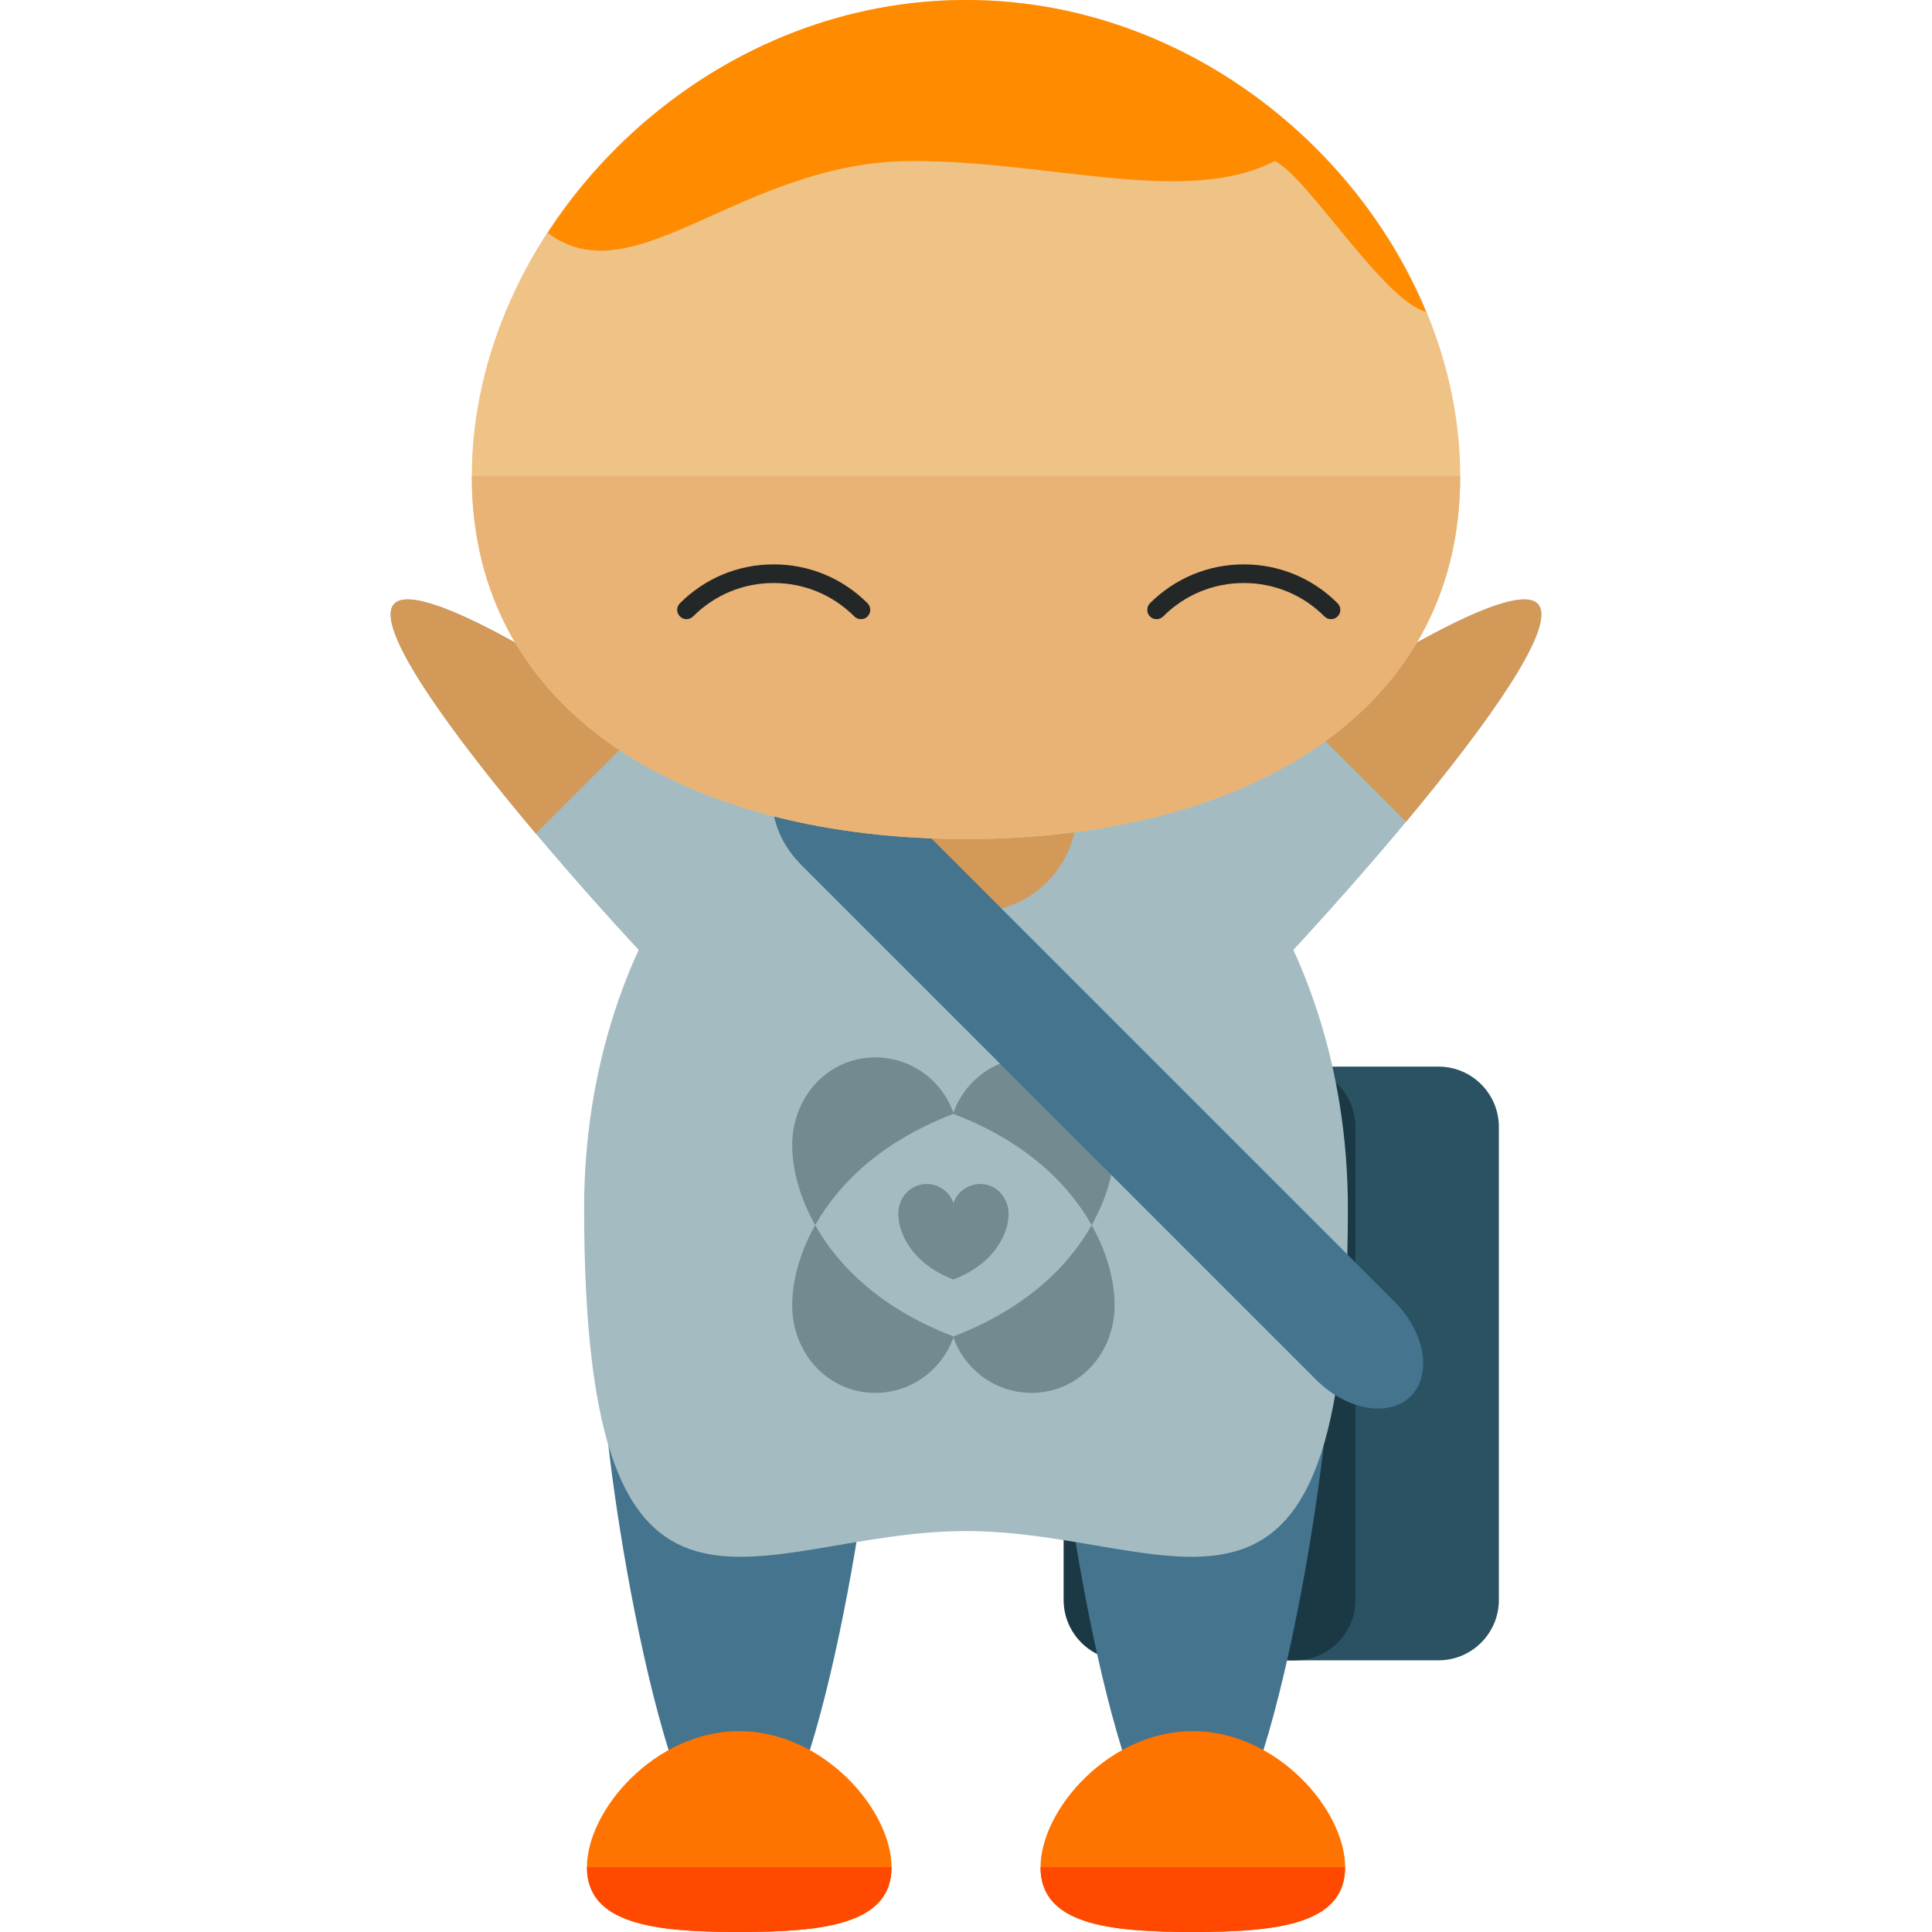 <?xml version="1.0" encoding="iso-8859-1"?>
<!-- Uploaded to: SVG Repo, www.svgrepo.com, Generator: SVG Repo Mixer Tools -->
<svg height="800px" width="800px" version="1.1" id="Layer_1" xmlns="http://www.w3.org/2000/svg" xmlns:xlink="http://www.w3.org/1999/xlink" 
	 viewBox="0 0 504.123 504.123" xml:space="preserve">
<path style="fill:#2A5263;" d="M391.106,417.477c0,8.696-7.058,15.754-15.754,15.754h-44.631c-8.704,0-15.754-7.058-15.754-15.754
	V294.069c0-8.696,7.05-15.754,15.754-15.754h44.631c8.696,0,15.754,7.058,15.754,15.754V417.477z"/>
<path style="fill:#1A3944;" d="M353.674,417.477c0,8.696-7.058,15.754-15.754,15.754H293.29c-8.696,0-15.754-7.058-15.754-15.754
	V294.069c0-8.696,7.058-15.754,15.754-15.754h44.631c8.696,0,15.754,7.058,15.754,15.754V417.477z"/>
<g>
	<path style="fill:#A3BBC1;" d="M263.05,280.631c-10.027-11.28-3.663-33.312,14.218-49.231
		c17.881-15.896,114.018-85.016,124.062-73.767c10.012,11.296-69.892,98.721-87.773,114.617
		C295.692,288.138,273.078,291.895,263.05,280.631z"/>
	<path style="fill:#A3BBC1;" d="M241.074,280.631c10.027-11.28,3.663-33.312-14.218-49.231
		c-17.881-15.896-114.018-85.016-124.062-73.767c-10.012,11.296,69.892,98.721,87.773,114.617
		C208.432,288.138,231.046,291.895,241.074,280.631z"/>
</g>
<g>
	<path style="fill:#D39959;" d="M168.582,188.731c-29.783-19.779-60.353-37.179-65.788-31.098
		c-5.293,5.963,14.517,33.178,37.006,59.872L168.582,188.731z"/>
	<path style="fill:#D39959;" d="M366.884,214.426c21.402-25.679,39.526-51.058,34.438-56.793
		c-5.23-5.845-33.713,10.035-62.377,28.853L366.884,214.426z"/>
</g>
<g>
	<path style="fill:#44748E;" d="M228.219,361.913c0,19.503-15.817,124.668-35.336,124.668c-19.495,0-35.304-105.173-35.304-124.668
		c0-19.495,15.817-35.32,35.304-35.32C212.402,326.593,228.219,342.418,228.219,361.913z"/>
	<path style="fill:#44748E;" d="M346.569,361.913c0,19.503-15.817,124.668-35.336,124.668c-19.495,0-35.304-105.173-35.304-124.668
		c0-19.495,15.817-35.32,35.304-35.32C330.753,326.593,346.569,342.418,346.569,361.913z"/>
</g>
<path style="fill:#A3BBC1;" d="M351.705,315.242c0,126.33-44.599,84.259-99.643,84.259c-55.028,0-99.643,42.071-99.643-84.259
	c0-72.231,44.631-130.781,99.643-130.781C307.09,184.47,351.705,243.019,351.705,315.242z"/>
<g>
	<path style="fill:#718B91;" d="M248.817,313.99c-0.992-2.93-3.757-5.041-7.018-5.041c-4.096,0-7.215,3.316-7.396,7.404
		c-0.221,4.758,3.111,13.202,14.352,17.495l0.063,0.016V313.99z"/>
	<path style="fill:#718B91;" d="M248.746,313.99c1-2.93,3.757-5.041,7.018-5.041c4.088,0,7.207,3.316,7.396,7.404
		c0.221,4.758-3.111,13.202-14.36,17.495l-0.055,0.016V313.99z"/>
	<path style="fill:#718B91;" d="M248.691,290.682v-0.047l0.079,0.016l0.095-0.016v0.047c18.716,7.152,29.924,18.211,35.99,29.003
		c4.584-8.153,6.239-16.14,5.947-22.134c-0.551-11.934-9.681-21.638-21.63-21.638c-9.429,0-17.432,6.057-20.401,14.478
		c-2.946-8.42-10.957-14.478-20.385-14.478c-11.957,0-21.079,9.704-21.638,21.638c-0.276,5.994,1.378,13.974,5.963,22.134
		C218.774,308.901,229.983,297.834,248.691,290.682z"/>
	<path style="fill:#718B91;" d="M248.864,348.68v0.055l-0.095-0.032l-0.079,0.032v-0.055c-18.708-7.152-29.917-18.219-35.982-28.995
		c-4.584,8.145-6.239,16.132-5.963,22.126c0.559,11.934,9.681,21.63,21.638,21.63c9.429,0,17.432-6.049,20.385-14.478
		c2.97,8.428,10.973,14.478,20.401,14.478c11.957,0,21.079-9.696,21.63-21.63c0.291-5.994-1.363-13.974-5.947-22.126
		C278.789,330.453,267.58,341.52,248.864,348.68z"/>
</g>
<circle style="fill:#D39959;" cx="254.402" cy="211.361" r="26.585"/>
<path style="fill:#44748E;" d="M363.859,339.621c7.987,7.995,9.893,19.046,4.261,24.694l0,0c-5.632,5.632-16.691,3.71-24.678-4.277
	L209.156,225.76c-8.003-8.019-9.909-19.062-4.261-24.694l0,0c5.624-5.648,16.675-3.742,24.678,4.261L363.859,339.621z"/>
<path style="fill:#FF7300;" d="M232.63,487.219c0,14.935-17.802,16.904-39.739,16.904s-39.739-1.961-39.739-16.904
	c0-14.943,17.802-35.509,39.739-35.509S232.63,472.277,232.63,487.219z"/>
<path style="fill:#FF4800;" d="M232.63,487.219c0,14.935-17.802,16.904-39.739,16.904s-39.739-1.961-39.739-16.904"/>
<path style="fill:#FF7300;" d="M350.988,487.219c0,14.935-17.802,16.904-39.739,16.904s-39.739-1.961-39.739-16.904
	c0-14.943,17.802-35.509,39.739-35.509S350.988,472.277,350.988,487.219z"/>
<path style="fill:#FF4800;" d="M350.988,487.219c0,14.935-17.802,16.904-39.739,16.904s-39.739-1.961-39.739-16.904"/>
<path style="fill:#EFC286;" d="M381.015,124.258c0,63.008-57.738,94.681-128.937,94.681c-71.215,0-128.969-31.673-128.969-94.681
	C123.109,61.235,180.863,0,252.078,0C323.277,0,381.015,61.235,381.015,124.258z"/>
<path style="fill:#E8B374;" d="M381.015,124.258c0,63.008-57.738,94.681-128.937,94.681c-71.215,0-128.969-31.673-128.969-94.681"/>
<g>
	<path style="fill:#232728;" d="M224.65,161.564c-0.614,0-1.245-0.221-1.725-0.717c-5.632-5.624-13.107-8.72-21.047-8.72h-0.016
		c-7.94,0-15.399,3.104-21,8.712c-0.953,0.953-2.489,0.977-3.434,0.008c-0.953-0.922-0.985-2.458-0.031-3.419
		c6.538-6.546,15.218-10.161,24.458-10.161h0.016c9.263,0,17.951,3.592,24.505,10.145c0.937,0.937,0.937,2.505,0,3.434
		C225.911,161.335,225.296,161.564,224.65,161.564z"/>
	<path style="fill:#232728;" d="M301.797,161.564c0.599,0,1.229-0.221,1.709-0.717c5.632-5.624,13.107-8.72,21.047-8.72h0.016
		c7.94,0,15.415,3.104,21.016,8.712c0.937,0.953,2.473,0.977,3.434,0.008c0.953-0.922,0.969-2.458,0.016-3.419
		c-6.506-6.546-15.218-10.161-24.458-10.161h-0.016c-9.247,0-17.936,3.592-24.505,10.145c-0.922,0.937-0.922,2.505,0,3.434
		C300.537,161.335,301.151,161.564,301.797,161.564z"/>
</g>
<path style="fill:#FF8B00;" d="M142.927,60.77c22.741,17.148,50.42-18.763,95.232-18.763c36.226,0,71.31,11.894,94.523,0
	c8.814,4.521,28.207,36.305,39.424,39.377C353.328,36.116,306.728,0,252.078,0C206.037,0,165.747,25.655,142.927,60.77z"/>
</svg>